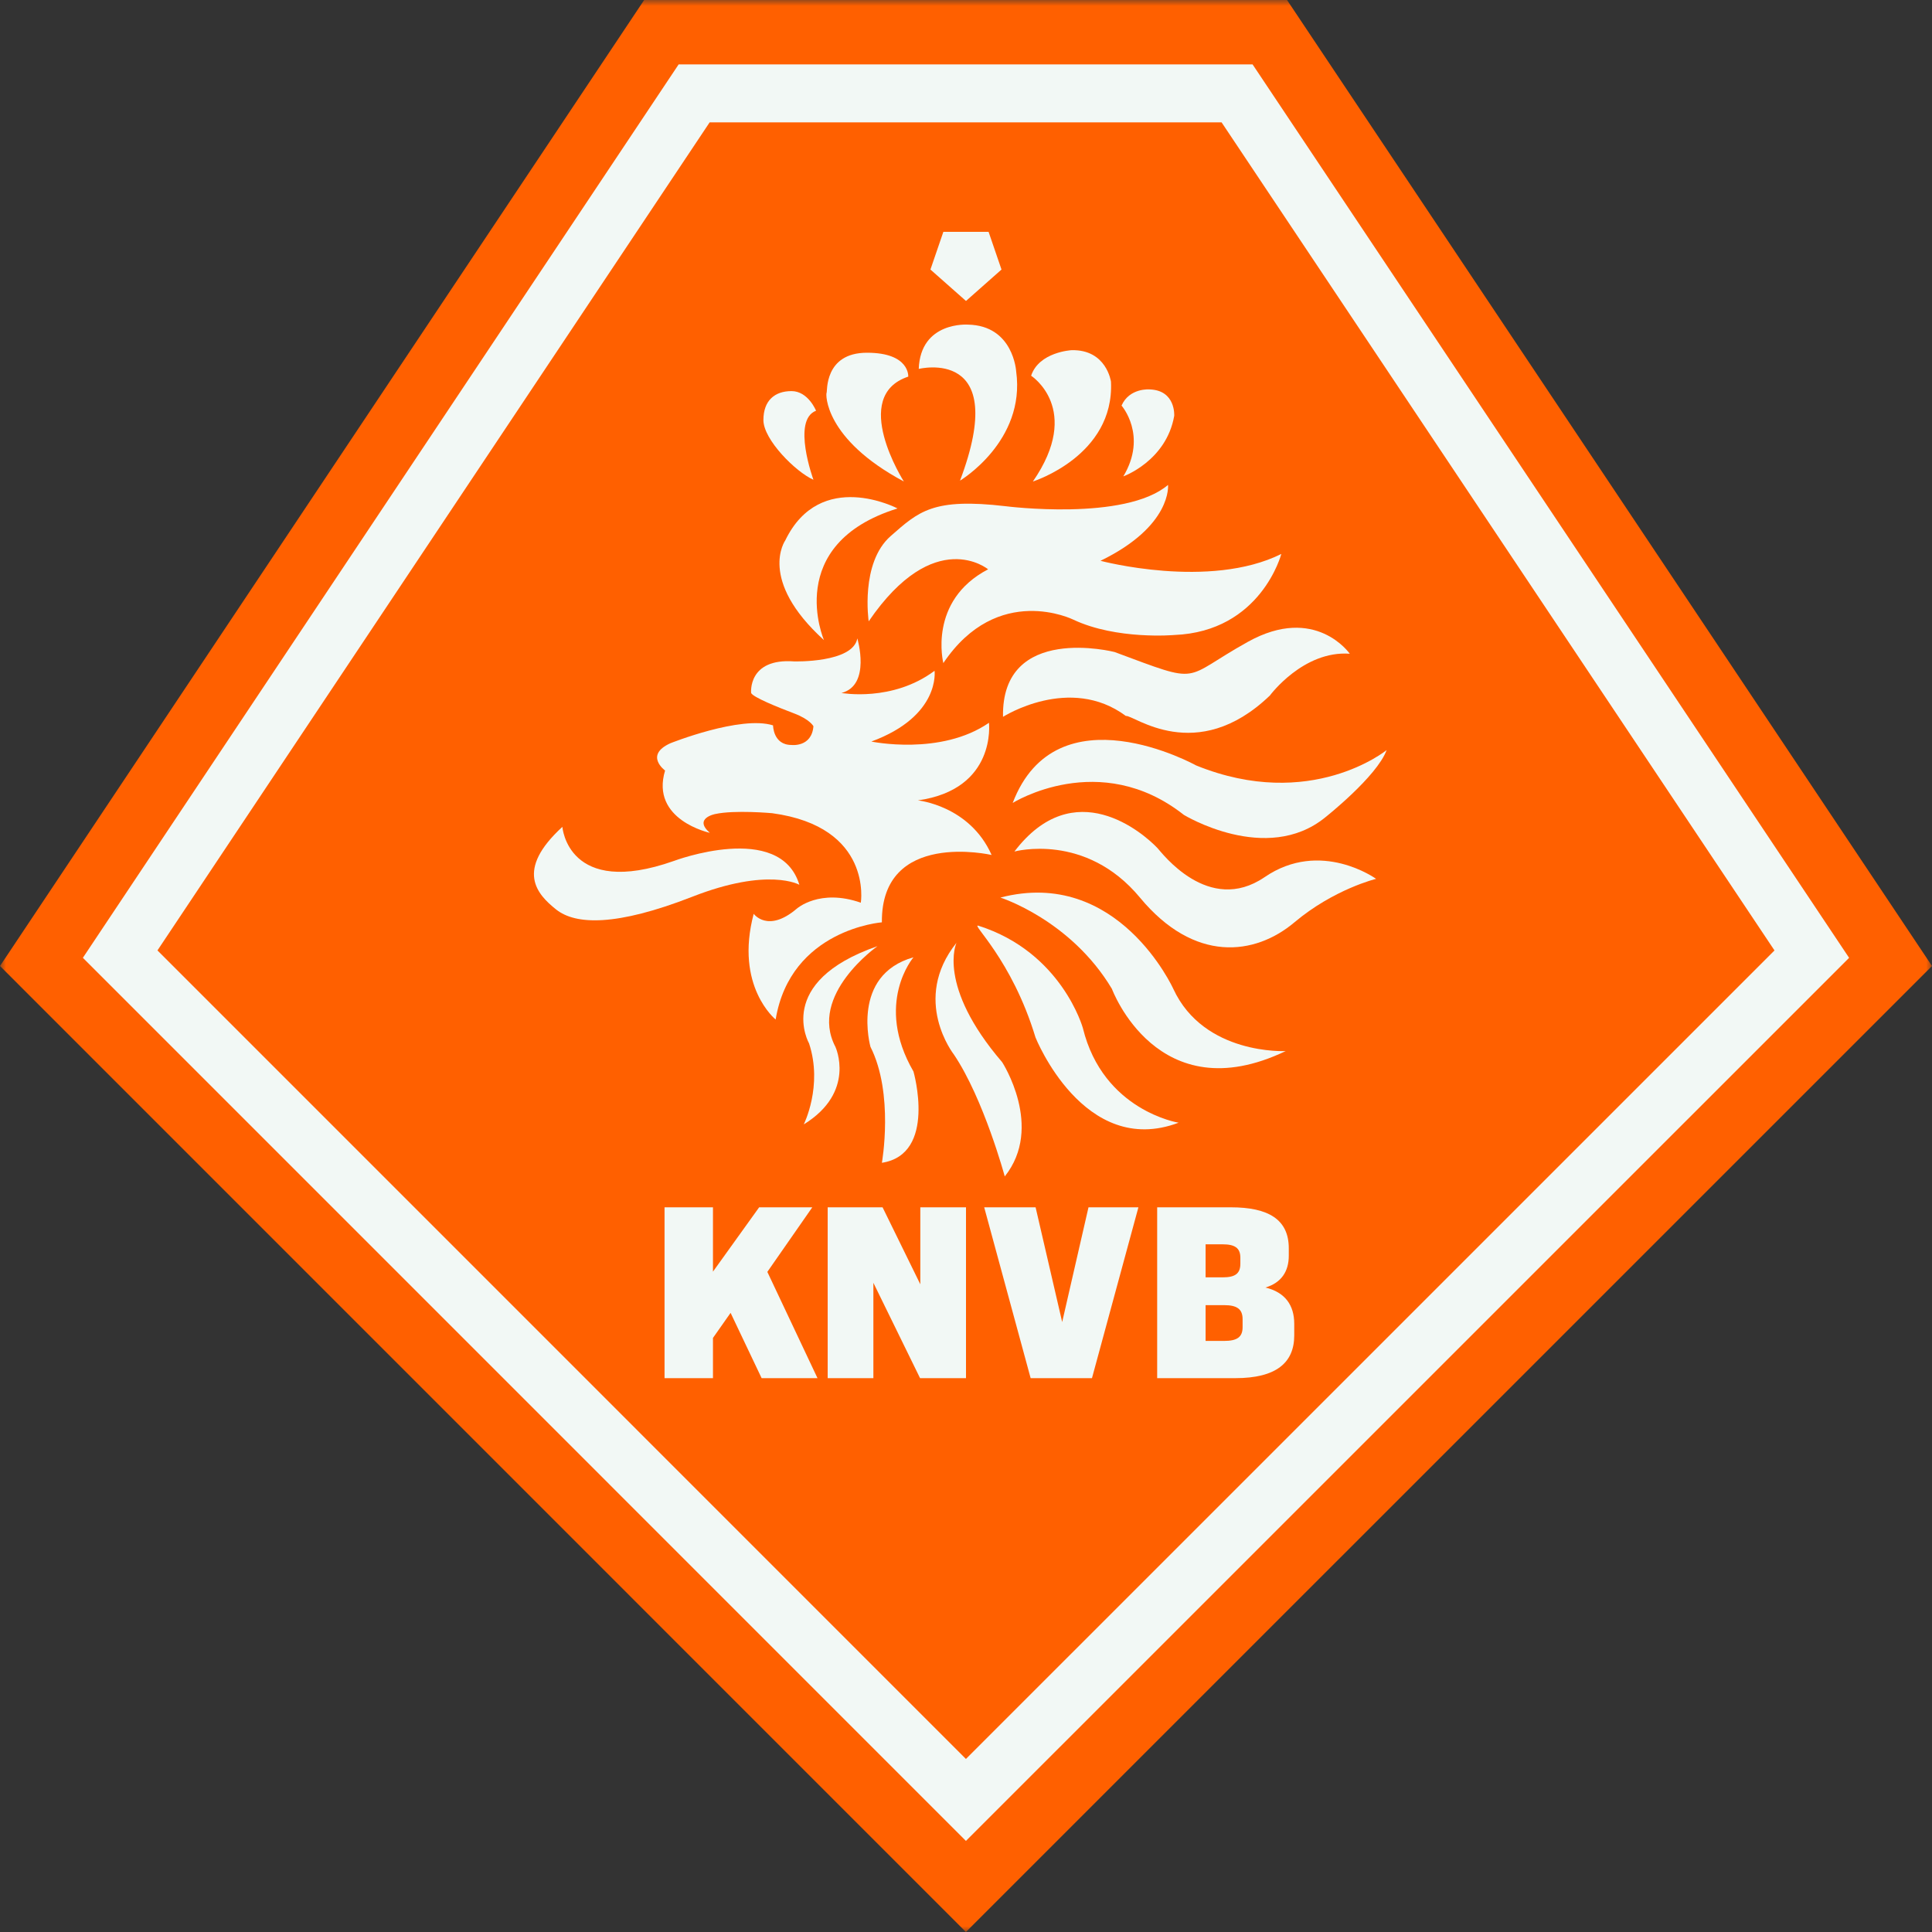 <svg width="164" height="164" viewBox="0 0 164 164" fill="none" xmlns="http://www.w3.org/2000/svg">
<rect x="0" y="0" width="164" height="164" fill="#333333" stroke="none"/>
<g clip-path="url(#clip0_327_1125)">
<mask id="mask0_327_1125" style="mask-type:luminance" maskUnits="userSpaceOnUse" x="0" y="0" width="164" height="164">
<path d="M0 0H164V164H0V0Z" fill="white"/>
</mask>
<g mask="url(#mask0_327_1125)">
<path fill-rule="evenodd" clip-rule="evenodd" d="M54.681 0L0 82L81.993 164L164 82L109.251 0H54.681Z" fill="#FF6000"/>
</g>
<path fill-rule="evenodd" clip-rule="evenodd" d="M13.366 80.677L60.239 10.387H103.696L150.63 80.68L81.994 149.311L13.366 80.677ZM106.327 5.467H57.607L7.035 81.304L81.994 156.269L156.963 81.306L106.327 5.467Z" fill="#F2F8F5"/>
<path fill-rule="evenodd" clip-rule="evenodd" d="M60.521 102.484V107.944L64.441 102.484H68.952L65.137 107.965L69.395 116.987H64.652L62.017 111.443L60.521 113.572V116.987H56.41V102.484H60.521Z" fill="#F2F8F5"/>
<path fill-rule="evenodd" clip-rule="evenodd" d="M78.101 116.987L74.138 108.892V116.987H70.259V102.484H74.918L78.122 109.019V102.484H82V116.987H78.101Z" fill="#F2F8F5"/>
<path fill-rule="evenodd" clip-rule="evenodd" d="M83.545 102.484H87.908L90.164 112.223L92.398 102.484H96.635L92.693 116.987H87.487L83.545 102.484Z" fill="#F2F8F5"/>
<path fill-rule="evenodd" clip-rule="evenodd" d="M103.919 113.825C104.994 113.825 105.479 113.509 105.479 112.666V111.97C105.479 111.106 104.973 110.789 103.919 110.789H102.338V113.825H103.919ZM103.793 108.429C104.847 108.429 105.289 108.113 105.289 107.269V106.763C105.289 105.92 104.804 105.625 103.771 105.625H102.338V108.429H103.793ZM109.4 105.962V106.595C109.4 107.923 108.767 108.893 107.418 109.293C109.083 109.693 109.863 110.789 109.863 112.37V113.361C109.863 115.68 108.324 116.986 104.868 116.986H98.228V102.484H104.488C107.671 102.484 109.4 103.517 109.4 105.962Z" fill="#F2F8F5"/>
<path fill-rule="evenodd" clip-rule="evenodd" d="M76.725 40.872C76.725 40.872 72.108 33.633 77.098 31.97C77.098 31.97 77.247 29.942 73.595 29.942C69.942 29.942 70.242 33.273 70.166 33.343C70.09 33.416 69.942 37.253 76.725 40.872Z" fill="#F2F8F5"/>
<path fill-rule="evenodd" clip-rule="evenodd" d="M81.491 40.8C81.491 40.8 87.077 37.469 86.26 31.533C86.26 31.533 86.039 27.625 82.159 27.556C82.159 27.556 78.136 27.262 77.989 31.316C77.989 31.316 85.813 29.362 81.491 40.8Z" fill="#F2F8F5"/>
<path fill-rule="evenodd" clip-rule="evenodd" d="M85.014 22.88L83.917 19.68H80.078L78.981 22.88L81.999 25.548L85.014 22.88Z" fill="#F2F8F5"/>
<path fill-rule="evenodd" clip-rule="evenodd" d="M69.05 40.725C69.05 40.725 67.187 35.659 69.271 34.865C69.271 34.865 68.605 33.199 67.187 33.199C65.768 33.199 64.803 33.994 64.803 35.659C64.803 37.327 67.559 40.073 69.05 40.725Z" fill="#F2F8F5"/>
<path fill-rule="evenodd" clip-rule="evenodd" d="M56.456 65.407C55.189 69.608 60.255 70.695 60.255 70.695C58.837 69.462 60.704 69.102 60.704 69.102C62.342 68.738 65.544 69.029 65.544 69.029C74.116 70.188 73.072 76.628 73.072 76.628C69.57 75.397 67.633 77.135 67.633 77.135C65.171 79.231 63.979 77.569 63.979 77.569C62.342 83.722 65.842 86.544 65.842 86.544C67.111 78.874 74.859 78.293 74.859 78.293C74.785 70.405 84.174 72.576 84.174 72.576C82.312 68.377 77.915 67.942 77.915 67.942C84.62 67 83.949 61.355 83.949 61.355C79.856 64.18 73.966 62.947 73.966 62.947C79.856 60.778 79.331 56.94 79.331 56.94C75.755 59.618 71.43 58.823 71.43 58.823C73.966 58.171 72.775 54.19 72.775 54.19C72.403 56.287 67.408 56.144 67.408 56.144C63.46 55.855 63.76 58.823 63.76 58.823C63.907 59.183 66.067 60.053 67.408 60.559C68.752 61.065 69.049 61.646 69.049 61.646C68.902 63.454 67.186 63.237 67.186 63.237C65.622 63.237 65.622 61.574 65.622 61.574C62.866 60.705 56.901 63.093 56.901 63.093C54.668 64.108 56.456 65.407 56.456 65.407Z" fill="#F2F8F5"/>
<path fill-rule="evenodd" clip-rule="evenodd" d="M87.679 40.872C87.679 40.872 94.604 38.7 94.307 32.404C94.307 32.404 93.938 29.651 90.956 29.726C90.956 29.726 88.198 29.87 87.528 31.894C87.528 31.894 91.921 34.723 87.679 40.872Z" fill="#F2F8F5"/>
<path fill-rule="evenodd" clip-rule="evenodd" d="M99.15 41.162C95.501 44.272 85.368 42.971 85.368 42.971C79.184 42.246 77.989 43.415 75.606 45.504C73.003 47.786 73.74 52.743 73.74 52.743C79.332 44.566 83.877 48.327 83.877 48.327C78.737 51.007 80.076 56.287 80.076 56.287C84.695 49.416 91.106 52.597 91.106 52.597C94.789 54.335 99.675 53.903 99.675 53.903C107.051 53.609 108.766 47.022 108.766 47.022C102.656 50.065 93.416 47.604 93.416 47.604C99.525 44.637 99.15 41.162 99.15 41.162Z" fill="#F2F8F5"/>
<path fill-rule="evenodd" clip-rule="evenodd" d="M80.971 89.512C83.504 93.273 85.29 99.862 85.29 99.862C88.642 95.665 85.07 90.164 85.07 90.164C79.481 83.651 81.192 80.03 81.192 80.03C77.321 84.877 80.971 89.512 80.971 89.512Z" fill="#F2F8F5"/>
<path fill-rule="evenodd" clip-rule="evenodd" d="M94.608 55.346C94.608 55.346 84.991 52.889 85.142 60.849C85.142 60.849 90.803 57.23 95.575 60.778C96.172 60.634 101.535 65.047 107.795 59.041C107.795 59.041 110.626 55.203 114.578 55.493C114.578 55.493 111.669 51.295 105.935 54.479C100.195 57.665 102.206 58.171 94.608 55.346Z" fill="#F2F8F5"/>
<path fill-rule="evenodd" clip-rule="evenodd" d="M101.535 64.975C101.535 64.975 89.69 58.39 85.963 68.16C85.963 68.16 93.339 63.528 100.492 69.172C100.492 69.172 107.498 73.445 112.487 69.389C112.487 69.389 116.886 65.916 117.705 63.672C117.705 63.672 111.273 68.923 101.535 64.975Z" fill="#F2F8F5"/>
<path fill-rule="evenodd" clip-rule="evenodd" d="M95.354 40.438C95.354 40.438 99.003 39.136 99.675 35.298C99.675 35.298 99.822 33.127 97.584 33.056C97.584 33.056 95.873 32.908 95.203 34.429C95.203 34.429 97.439 36.963 95.354 40.438Z" fill="#F2F8F5"/>
<path fill-rule="evenodd" clip-rule="evenodd" d="M76.187 43.16C76.187 43.16 69.646 39.714 66.662 45.867C66.662 45.867 64.281 49.196 69.943 54.336C69.943 54.336 66.425 46.2 76.187 43.16Z" fill="#F2F8F5"/>
<path fill-rule="evenodd" clip-rule="evenodd" d="M99.597 83.939C99.597 83.939 94.905 73.588 84.92 76.191C84.92 76.191 90.878 78.078 94.385 83.939C94.385 83.939 98.254 94.436 109.137 89.222C109.137 89.222 102.205 89.586 99.597 83.939Z" fill="#F2F8F5"/>
<path fill-rule="evenodd" clip-rule="evenodd" d="M107.35 74.456C102.58 77.713 98.596 72.351 98.258 71.995C97.026 70.695 91.177 65.626 86.11 72.283C86.11 72.283 92.149 70.62 96.766 76.192C101.385 81.769 106.527 81.118 109.88 78.292C113.233 75.47 116.811 74.602 116.811 74.602C116.811 74.602 112.113 71.198 107.35 74.456Z" fill="#F2F8F5"/>
<path fill-rule="evenodd" clip-rule="evenodd" d="M100.048 95.302C100.048 95.302 93.639 94.292 91.921 87.269C91.921 87.269 90.132 80.824 83.057 78.582C82.351 78.358 85.887 81.405 87.899 88.062C87.899 88.062 91.997 98.343 100.048 95.302Z" fill="#F2F8F5"/>
<path fill-rule="evenodd" clip-rule="evenodd" d="M67.854 75.107C66.219 69.678 57.2 73.083 57.2 73.083C48.184 76.267 47.738 70.188 47.738 70.188C43.714 73.877 45.577 75.906 47.214 77.208C48.854 78.507 52.281 78.653 58.767 76.12C65.247 73.588 67.854 75.107 67.854 75.107Z" fill="#F2F8F5"/>
<path fill-rule="evenodd" clip-rule="evenodd" d="M77.542 90.958C74.187 85.168 77.542 81.261 77.542 81.261C72.179 82.778 73.89 88.861 73.89 88.861C75.905 92.845 74.86 98.705 74.86 98.705C79.555 97.981 77.542 90.958 77.542 90.958Z" fill="#F2F8F5"/>
<path fill-rule="evenodd" clip-rule="evenodd" d="M70.915 88.861C68.605 84.444 74.486 80.317 74.486 80.317C65.694 83.358 68.678 88.571 68.678 88.571C69.869 92.191 68.227 95.446 68.227 95.446C72.699 92.698 70.915 88.861 70.915 88.861Z" fill="#F2F8F5"/>
</g>
<defs>
<clipPath id="clip0_327_1125">
<rect width="164" height="164" fill="white"/>
</clipPath>
</defs>
</svg>

